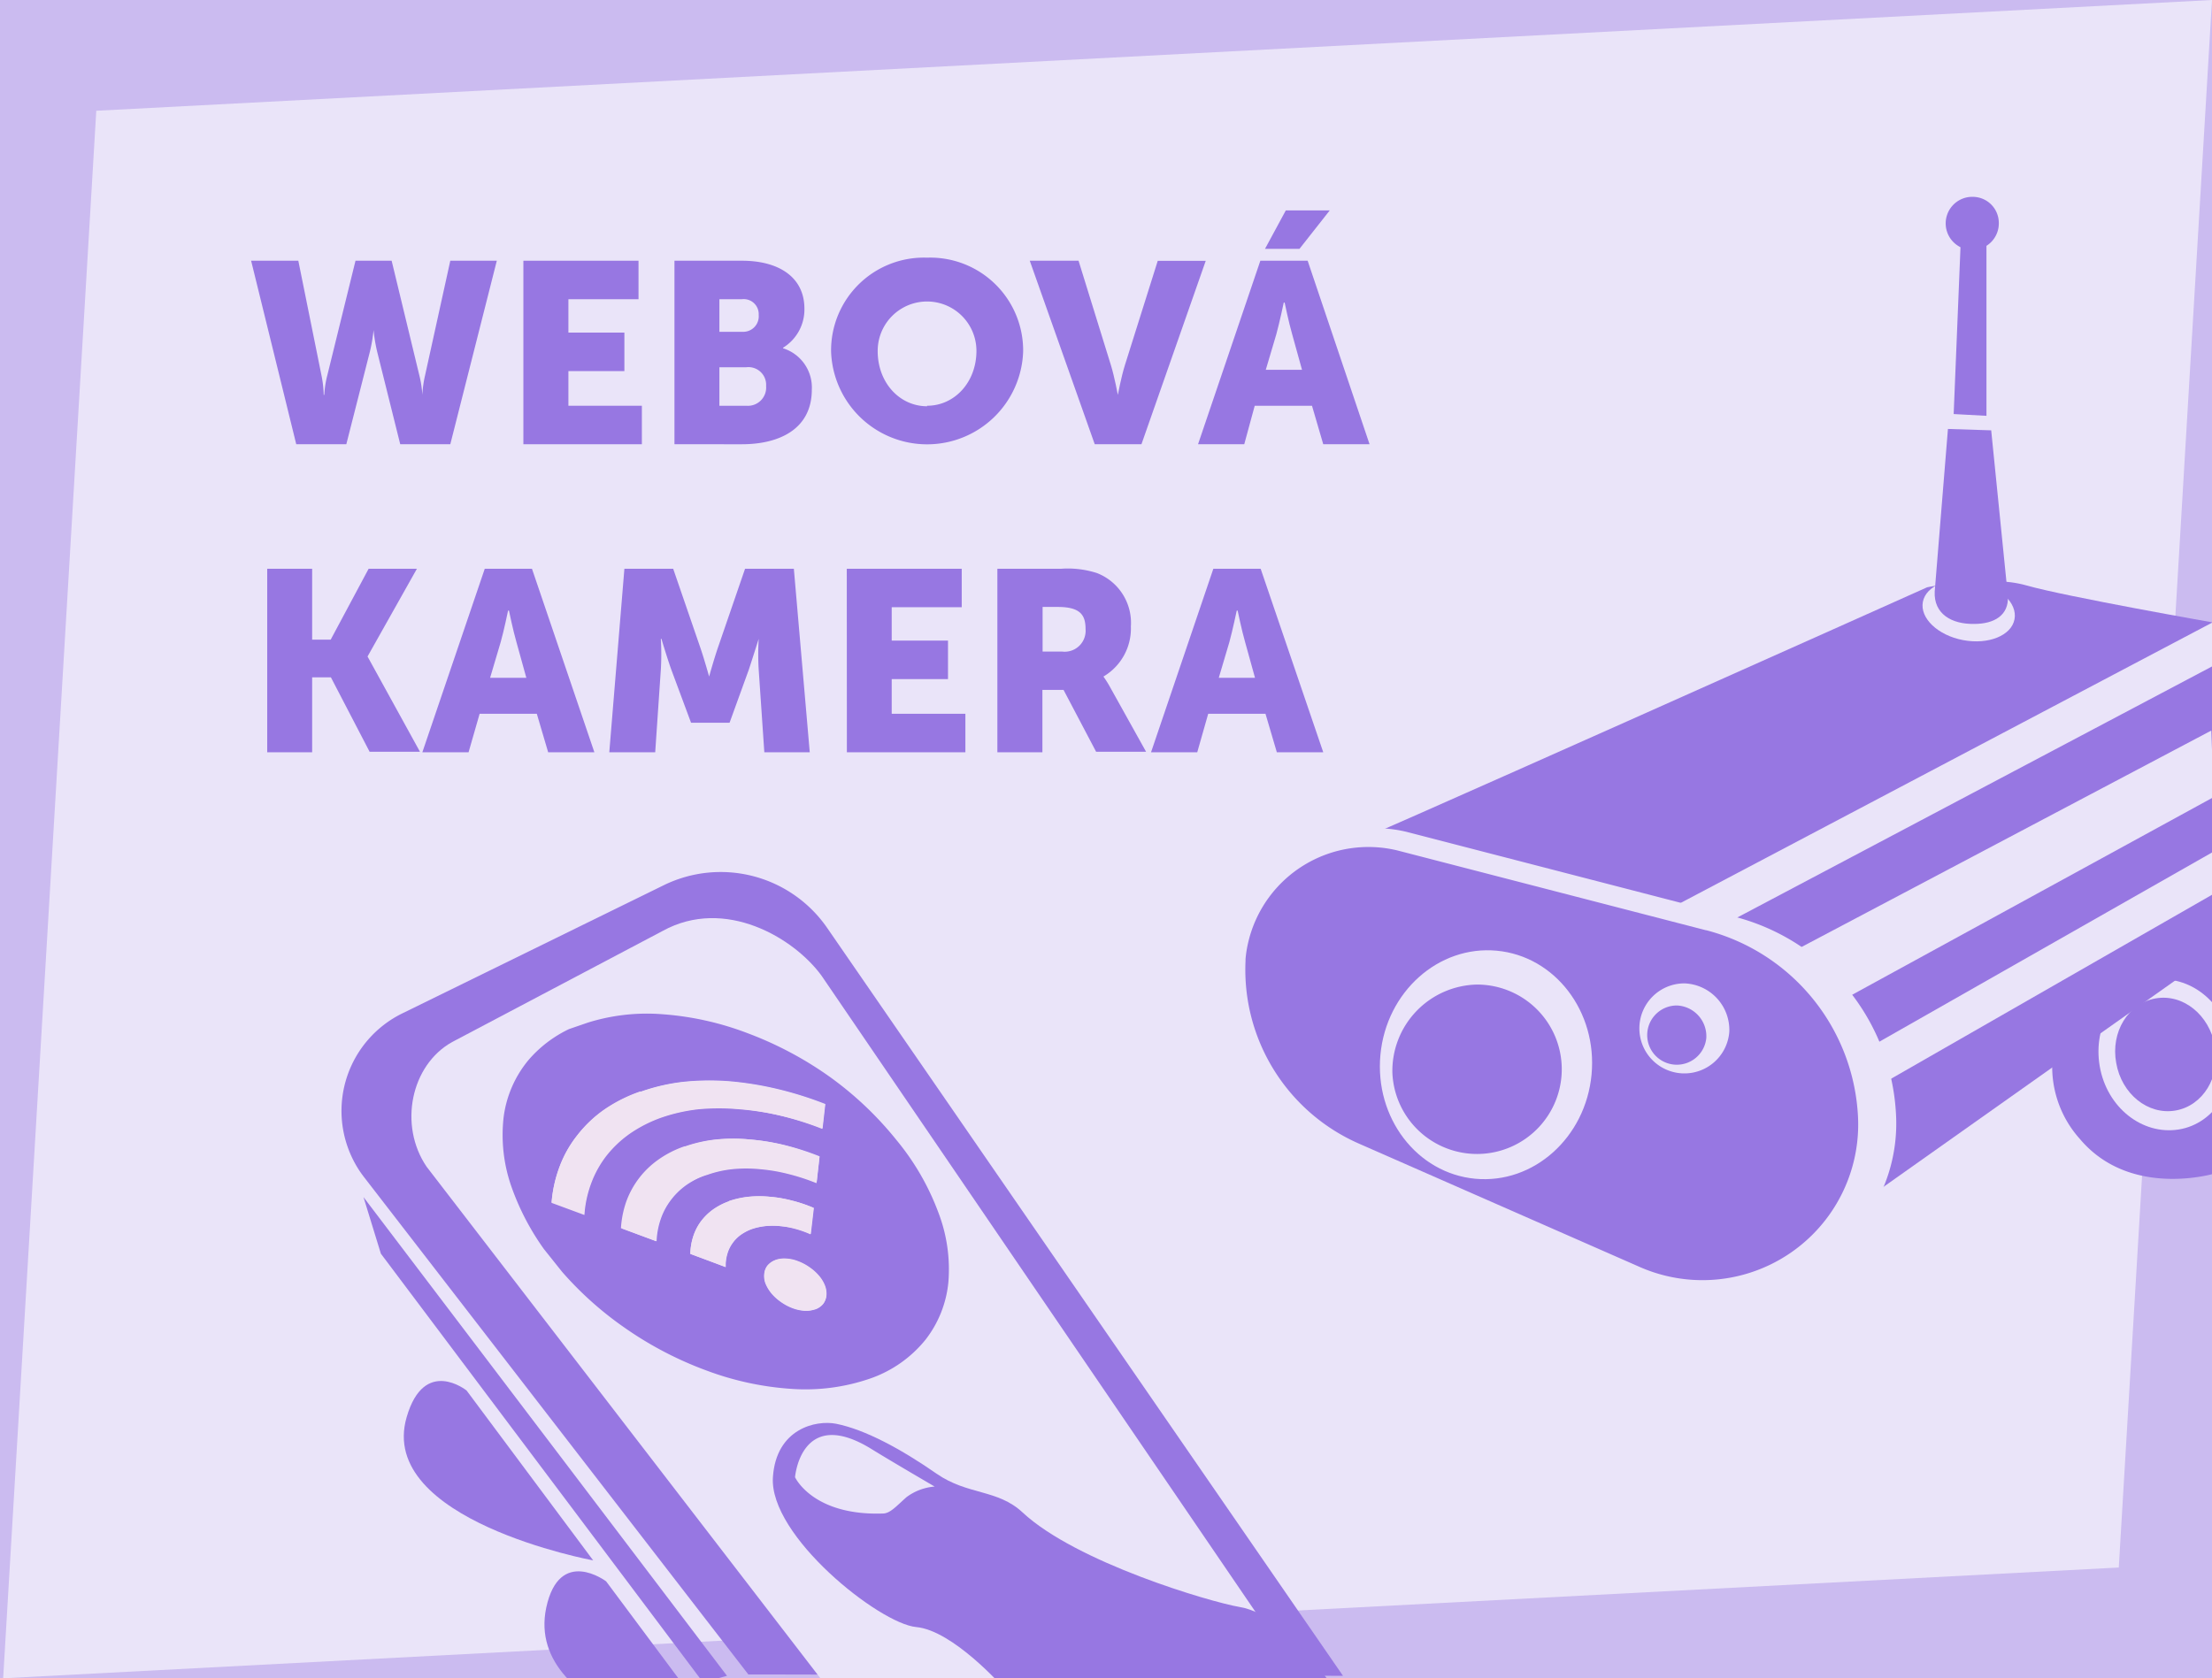 <svg id="Vrstva_1" data-name="Vrstva 1" xmlns="http://www.w3.org/2000/svg" xmlns:xlink="http://www.w3.org/1999/xlink" viewBox="0 0 224 170"><defs><style>.cls-1{fill:none;}.cls-2{fill:#eae4f9;}.cls-3{fill:#cbbbf0;}.cls-4{isolation:isolate;}.cls-5{fill:#9777e2;}.cls-6{clip-path:url(#clip-path);}.cls-7{clip-path:url(#clip-path-2);}.cls-8{fill:#f0e3f2;}</style><clipPath id="clip-path"><rect class="cls-1" width="224" height="170"/></clipPath><clipPath id="clip-path-2"><polygon class="cls-1" points="41.67 109.72 70.73 146.13 105.36 133.33 76.51 97.75 41.67 109.72"/></clipPath></defs><title>promo-webova-kamera</title><rect class="cls-2" width="224" height="170"/><polygon class="cls-3" points="0 0 0 170 0.32 170 0.32 170 9.75 11.22 224 0 214.56 158.78 0.32 170 224 170 224 0 0 0"/><g class="cls-4"><g class="cls-4"><path class="cls-5" d="M25.43,26.41h4.78L32.55,38A11,11,0,0,1,32.78,40h.06A9.84,9.84,0,0,1,33.15,38L36,26.41h3.66L42.46,38A10.85,10.85,0,0,1,42.77,40h0A11,11,0,0,1,43.05,38L45.6,26.41h4.71L45.6,45H40.53l-2.34-9.39a16.39,16.39,0,0,1-.36-2.18h0a15.58,15.58,0,0,1-.37,2.18L35.07,45H30Z"/><path class="cls-5" d="M53,26.41H64.66v3.9h-7.1v3.38h5.67v3.9H57.56V41.1H65V45H53Z"/><path class="cls-5" d="M68.3,26.41h6.84c3.72,0,6.32,1.66,6.32,4.86a4.54,4.54,0,0,1-2.16,3.95v.06a4.16,4.16,0,0,1,2.91,4.18c0,4.06-3.38,5.54-7.07,5.54H68.3Zm6.89,7.2a1.57,1.57,0,0,0,1.64-1.71,1.52,1.52,0,0,0-1.72-1.59H72.85v3.3Zm.39,7.49a1.85,1.85,0,0,0,2-2,1.79,1.79,0,0,0-2-1.9H72.85V41.1Z"/></g><g class="cls-4"><path class="cls-5" d="M93.88,26.1a9.41,9.41,0,0,1,9.73,9.49,9.73,9.73,0,0,1-19.45,0A9.4,9.4,0,0,1,93.88,26.1Zm0,15c2.79,0,5-2.39,5-5.56a5,5,0,1,0-10,0C88.87,38.76,91.1,41.15,93.88,41.15Z"/></g><g class="cls-4"><path class="cls-5" d="M104.28,26.41h4.94L112.5,37c.36,1.17.7,3,.7,3h0s.34-1.82.71-3l3.33-10.58h4.86L115.59,45h-4.73Z"/></g><g class="cls-4"><path class="cls-5" d="M132.86,41.1h-5.8L126,45h-4.68l6.31-18.59h4.79L138.69,45H134Zm-2.65-19.79h4.45l-3.07,3.9H128.1ZM130,30.65s-.42,2-.75,3.2l-1.07,3.61h3.67l-1-3.61c-.34-1.17-.76-3.2-.76-3.2Z"/></g></g><g class="cls-4"><path class="cls-5" d="M27.06,57.61h4.55v7.18h1.88l3.84-7.18h4.89l-5,8.89v0l5.31,9.65h-5.1l-3.92-7.54H31.61V76.2H27.06Z"/><path class="cls-5" d="M54.36,72.3H48.57l-1.12,3.9H42.77l6.32-18.59h4.78L60.19,76.2H55.51ZM51.45,61.85s-.41,2-.75,3.2l-1.07,3.61H53.3l-1-3.61c-.34-1.17-.76-3.2-.76-3.2Z"/><path class="cls-5" d="M63.23,57.61h4.94l2.7,7.85c.42,1.2.94,3.07.94,3.07h0s.52-1.87.94-3.07l2.7-7.85h4.94L82,76.2H77.4l-.57-8.37a26.14,26.14,0,0,1,0-3.12h0s-.63,2-1,3.12l-1.95,5.38h-3.9l-2-5.38c-.42-1.17-1-3.12-1-3.12h-.06a26.14,26.14,0,0,1,0,3.12l-.57,8.37H61.7Z"/><path class="cls-5" d="M85.75,57.61H97.39v3.9H90.3v3.38H96v3.9H90.3V72.3h7.46v3.9h-12Z"/><path class="cls-5" d="M101,57.61h6.48a9.62,9.62,0,0,1,3.61.44,5.41,5.41,0,0,1,3.43,5.41,5.65,5.65,0,0,1-2.78,5.07v0a10.72,10.72,0,0,1,.7,1.12l3.62,6.5H111l-3.3-6.27h-2.14V76.2H101ZM107.56,66a2.12,2.12,0,0,0,2.37-2.28c0-1.41-.52-2.24-2.81-2.24h-1.54V66Z"/><path class="cls-5" d="M128.15,72.3h-5.8l-1.11,3.9h-4.68l6.31-18.59h4.79L134,76.2H129.3Zm-2.91-10.45s-.42,2-.75,3.2l-1.07,3.61h3.67l-1-3.61c-.34-1.17-.76-3.2-.76-3.2Z"/></g><g class="cls-6"><path class="cls-5" d="M224.42,92.58,208.9,103.31a10.94,10.94,0,0,0,1.73,12.07c5.17,6.13,13.79,3.45,13.79,3.45Z"/><path class="cls-2" d="M212.63,108c.72,4.18,4.3,7,8,6.41s6.1-4.54,5.38-8.72-4.3-7-8-6.41-6.1,4.54-5.38,8.72"/><path class="cls-5" d="M214.3,107.67c.54,3.14,3.22,5.3,6,4.82s4.58-3.41,4-6.55-3.22-5.29-6-4.81-4.58,3.41-4,6.54"/><path class="cls-5" d="M133.87,86.69c.56,0,61.28-27.2,61.28-27.2s6.07-1.33,10.06-.19,19.16,3.8,19.16,3.8L224,96.68l-44.78,31.69Z"/><path class="cls-2" d="M175.61,92.85l-33.18-8.59a13.26,13.26,0,0,0-16,9.82,13.72,13.72,0,0,0-.31,1.92v.19a20.43,20.43,0,0,0,12.18,19.65l30.3,13.31A16.74,16.74,0,0,0,192,112.86a21.82,21.82,0,0,0-16.34-20"/><path class="cls-5" d="M172.76,94.23l-31.27-8.09a12.5,12.5,0,0,0-15.07,9.24,11.75,11.75,0,0,0-.29,1.76v.19a19.23,19.23,0,0,0,11.48,18.51l28.54,12.54a15.77,15.77,0,0,0,22-15.3,20.57,20.57,0,0,0-15.39-18.86"/><path class="cls-2" d="M149.39,119.4c5.91.55,11.18-4.17,11.78-10.55s-3.7-12-9.6-12.55-11.18,4.16-11.78,10.54,3.69,12,9.6,12.56"/><path class="cls-5" d="M141,108.65a8.58,8.58,0,1,0,8.57-8.92,8.75,8.75,0,0,0-8.57,8.92"/><path class="cls-2" d="M182.06,96.12s3,1.7,4.17,3.79.66,1.22.66,1.22l37.28-20.39L223.93,74Z"/><polyline class="cls-2" points="174.54 93.67 224.98 66.99 224.75 62.68 169.53 91.81 174.3 94.14"/><polygon class="cls-2" points="189.22 106.14 190.26 109.98 228.25 88.2 227.31 84.47 189.22 106.14"/><path class="cls-2" d="M204,62.73c-.31,1.65-2.64,2.59-5.2,2.11s-4.39-2.22-4.08-3.87,2.65-2.6,5.21-2.11,4.39,2.22,4.07,3.87"/><path class="cls-5" d="M203.33,60.38l-1.69-16.79-4.38-.14-1.34,16.47c-.11,2.27,1.72,3.32,4,3.28,2,0,3.52-.85,3.41-2.82"/><polygon class="cls-5" points="201.16 42.12 201.16 24.29 198.54 24.82 197.84 41.94 201.16 42.12"/><path class="cls-2" d="M175.12,104.51a4.56,4.56,0,1,1-4.54-4.9,4.72,4.72,0,0,1,4.54,4.89h0"/><path class="cls-5" d="M172.79,105.15a3,3,0,1,1-2.93-3.3,3.12,3.12,0,0,1,2.93,3.3h0"/><path class="cls-5" d="M202.41,22.52a2.69,2.69,0,1,1-2.8-2.58h.11a2.64,2.64,0,0,1,2.69,2.58"/><path class="cls-5" d="M136,169.75,83.77,94a13.1,13.1,0,0,0-16.54-4.34l-26.51,13a11,11,0,0,0-5,14.74,10.67,10.67,0,0,0,1.11,1.79l38.95,50.42Z"/><path class="cls-2" d="M132.91,171.74,83.2,98.84c-2.8-3.85-9.79-8-16.08-4.55L45.79,105.55c-4.19,2.33-5.44,8.44-2.59,12.63l41.22,53.56Z"/><polygon class="cls-5" points="73.62 169.75 36.81 121.26 38.57 126.99 71.19 170.41 73.62 169.75"/></g><g class="cls-7"><path class="cls-5" d="M82.55,132.63a2.88,2.88,0,0,1-1.09.15,4.36,4.36,0,0,1-1.19-.26,5.14,5.14,0,0,1-1.16-.61,5,5,0,0,1-1-.9,3.91,3.91,0,0,1-.6-1,2.13,2.13,0,0,1-.12-1,1.64,1.64,0,0,1,.33-.82,1.9,1.9,0,0,1,.78-.53,2.69,2.69,0,0,1,1.09-.14,3.73,3.73,0,0,1,1.19.26,5.14,5.14,0,0,1,1.16.61,5,5,0,0,1,1,.9,3.47,3.47,0,0,1,.59,1,2.27,2.27,0,0,1,.13,1,1.64,1.64,0,0,1-.33.82,1.81,1.81,0,0,1-.78.53m-9.08-4.29L69.91,127a6,6,0,0,1,.28-1.73,5.33,5.33,0,0,1,.75-1.51,5.88,5.88,0,0,1,1.22-1.22,6.7,6.7,0,0,1,1.68-.87,9.17,9.17,0,0,1,2-.44,10.83,10.83,0,0,1,2.13,0,12.88,12.88,0,0,1,2.22.38,14.61,14.61,0,0,1,2.23.75L82.11,125a10.57,10.57,0,0,0-1.55-.55A9.2,9.2,0,0,0,79,124.2a7.42,7.42,0,0,0-1.49,0,6.32,6.32,0,0,0-1.37.3,4.78,4.78,0,0,0-1.18.63,3.66,3.66,0,0,0-.83.88,3.52,3.52,0,0,0-.49,1.08,3.94,3.94,0,0,0-.14,1.23m-7-2.58L63,124.43a10,10,0,0,1,.54-2.7,8.71,8.71,0,0,1,1.27-2.34,9.25,9.25,0,0,1,2-1.9,10.35,10.35,0,0,1,2.67-1.36,14.12,14.12,0,0,1,3.14-.7,17.35,17.35,0,0,1,3.38,0,22.21,22.21,0,0,1,3.53.58A27,27,0,0,1,83,117.13l-.3,2.66a21.18,21.18,0,0,0-2.89-.94,17.43,17.43,0,0,0-2.86-.48,14,14,0,0,0-2.75,0,11,11,0,0,0-2.54.57,8.9,8.9,0,0,0-2.17,1.11,7.13,7.13,0,0,0-1.59,1.56,6.83,6.83,0,0,0-1,1.91,7.92,7.92,0,0,0-.41,2.21M59.2,123l-3.33-1.23a13.21,13.21,0,0,1,.82-3.66A11.59,11.59,0,0,1,58.46,115a12.67,12.67,0,0,1,2.74-2.58,15.09,15.09,0,0,1,3.68-1.84,19.5,19.5,0,0,1,4.32-1,25.79,25.79,0,0,1,4.65-.06,33.11,33.11,0,0,1,4.85.78,36.31,36.31,0,0,1,4.88,1.53l-.28,2.48A30.88,30.88,0,0,0,79,113a27.48,27.48,0,0,0-4.22-.68,21.18,21.18,0,0,0-4.06,0,17.33,17.33,0,0,0-3.76.84,13.26,13.26,0,0,0-3.21,1.62A11.29,11.29,0,0,0,61.37,117a10.5,10.5,0,0,0-1.54,2.78,11.37,11.37,0,0,0-.69,3.21m.08-19.38a12.51,12.51,0,0,0-5.68,3.74A11.29,11.29,0,0,0,51,113.17a15.83,15.83,0,0,0,.8,7.06,25.3,25.3,0,0,0,4.25,7.56,34.55,34.55,0,0,0,7.06,6.6,36.23,36.23,0,0,0,8.42,4.43,30.14,30.14,0,0,0,8.7,1.87,20.06,20.06,0,0,0,7.91-1.06,12.44,12.44,0,0,0,5.57-3.91,11.21,11.21,0,0,0,2.33-5.86,16.06,16.06,0,0,0-1-7,25.36,25.36,0,0,0-4.29-7.42A34.35,34.35,0,0,0,83.92,109a36.23,36.23,0,0,0-8.23-4.35,30.21,30.21,0,0,0-8.55-1.91,20.06,20.06,0,0,0-7.88.93"/><path class="cls-8" d="M78.53,127.63a1.83,1.83,0,0,0-.78.54,1.49,1.49,0,0,0-.33.81,2.13,2.13,0,0,0,.12,1,3.91,3.91,0,0,0,.6,1,5,5,0,0,0,1,.9,5.14,5.14,0,0,0,1.16.61,4.36,4.36,0,0,0,1.19.26,2.88,2.88,0,0,0,1.09-.15,1.81,1.81,0,0,0,.78-.53,1.64,1.64,0,0,0,.33-.82,2.27,2.27,0,0,0-.13-1,3.47,3.47,0,0,0-.59-1,5,5,0,0,0-1-.9,5.14,5.14,0,0,0-1.16-.61,3.73,3.73,0,0,0-1.19-.26,2.69,2.69,0,0,0-1.09.14m-4.69-5.93a6.27,6.27,0,0,0-1.68.88,5.43,5.43,0,0,0-1.22,1.22,5.27,5.27,0,0,0-.75,1.5,6,6,0,0,0-.28,1.73l3.56,1.31a3.94,3.94,0,0,1,.14-1.23,3.4,3.4,0,0,1,.49-1.1,3.66,3.66,0,0,1,.83-.88,4.78,4.78,0,0,1,1.18-.63,6.32,6.32,0,0,1,1.37-.3,7.42,7.42,0,0,1,1.49,0,9.2,9.2,0,0,1,1.55.29,10.57,10.57,0,0,1,1.55.55l.31-2.68a14.61,14.61,0,0,0-2.23-.75,12.88,12.88,0,0,0-2.22-.38,10.83,10.83,0,0,0-2.13,0,9.17,9.17,0,0,0-2,.44m-4.47-5.55a10.35,10.35,0,0,0-2.67,1.36,8.9,8.9,0,0,0-3.24,4.24,10,10,0,0,0-.54,2.7l3.55,1.31a7.92,7.92,0,0,1,.41-2.21,6.83,6.83,0,0,1,1-1.91A7.13,7.13,0,0,1,69.43,120a8.75,8.75,0,0,1,2.21-1,11,11,0,0,1,2.54-.57,14,14,0,0,1,2.75,0,17.43,17.43,0,0,1,2.86.48,21.18,21.18,0,0,1,2.89.94l.3-2.66A26.56,26.56,0,0,0,79.42,116a22.21,22.21,0,0,0-3.53-.58,17.35,17.35,0,0,0-3.38,0,14.12,14.12,0,0,0-3.14.7m-4.49-5.58a15.09,15.09,0,0,0-3.68,1.84A12.39,12.39,0,0,0,58.46,115a11.73,11.73,0,0,0-1.79,3.18,13.21,13.21,0,0,0-.82,3.66l3.33,1.23a11.37,11.37,0,0,1,.69-3.21,10.5,10.5,0,0,1,1.54-2.78,11.29,11.29,0,0,1,2.38-2.25A13.66,13.66,0,0,1,67,113.2a17.33,17.33,0,0,1,3.76-.84,22.94,22.94,0,0,1,4.06,0A27.94,27.94,0,0,1,79,113a31.92,31.92,0,0,1,4.26,1.35l.28-2.47a35,35,0,0,0-4.88-1.54,33.11,33.11,0,0,0-4.85-.78,25.8,25.8,0,0,0-4.65.06,19.5,19.5,0,0,0-4.32,1"/></g><g class="cls-6"><path class="cls-5" d="M47.25,140.85l12.82,17.21S38.14,154,41.18,143.55c1.78-6.15,6.07-2.7,6.07-2.7"/><path class="cls-5" d="M61.38,160.18,74.2,177.39S53,174,55.31,162.87c1.33-6.26,6.07-2.69,6.07-2.69"/><path class="cls-5" d="M136.67,173.58s-5.43-9.84-11.13-10.8c-3-.51-16.57-4.52-22-9.59-2.52-2.35-5.56-1.74-8.69-3.91-3.58-2.49-7.23-4.47-10.17-5.06-2.06-.41-6.08.5-6.41,5.4-.41,5.95,10.79,14.85,14.51,15.19s8.77,6.07,8.77,6.07Z"/><path class="cls-2" d="M94.65,150.58a5.47,5.47,0,0,0-2.85,1.07c-1.07.95-1.65,1.64-2.38,1.66-7.13.24-8.91-3.68-8.91-3.68s.59-7.25,7.73-2.86c1.85,1.15,6.41,3.81,6.41,3.81"/></g></svg>